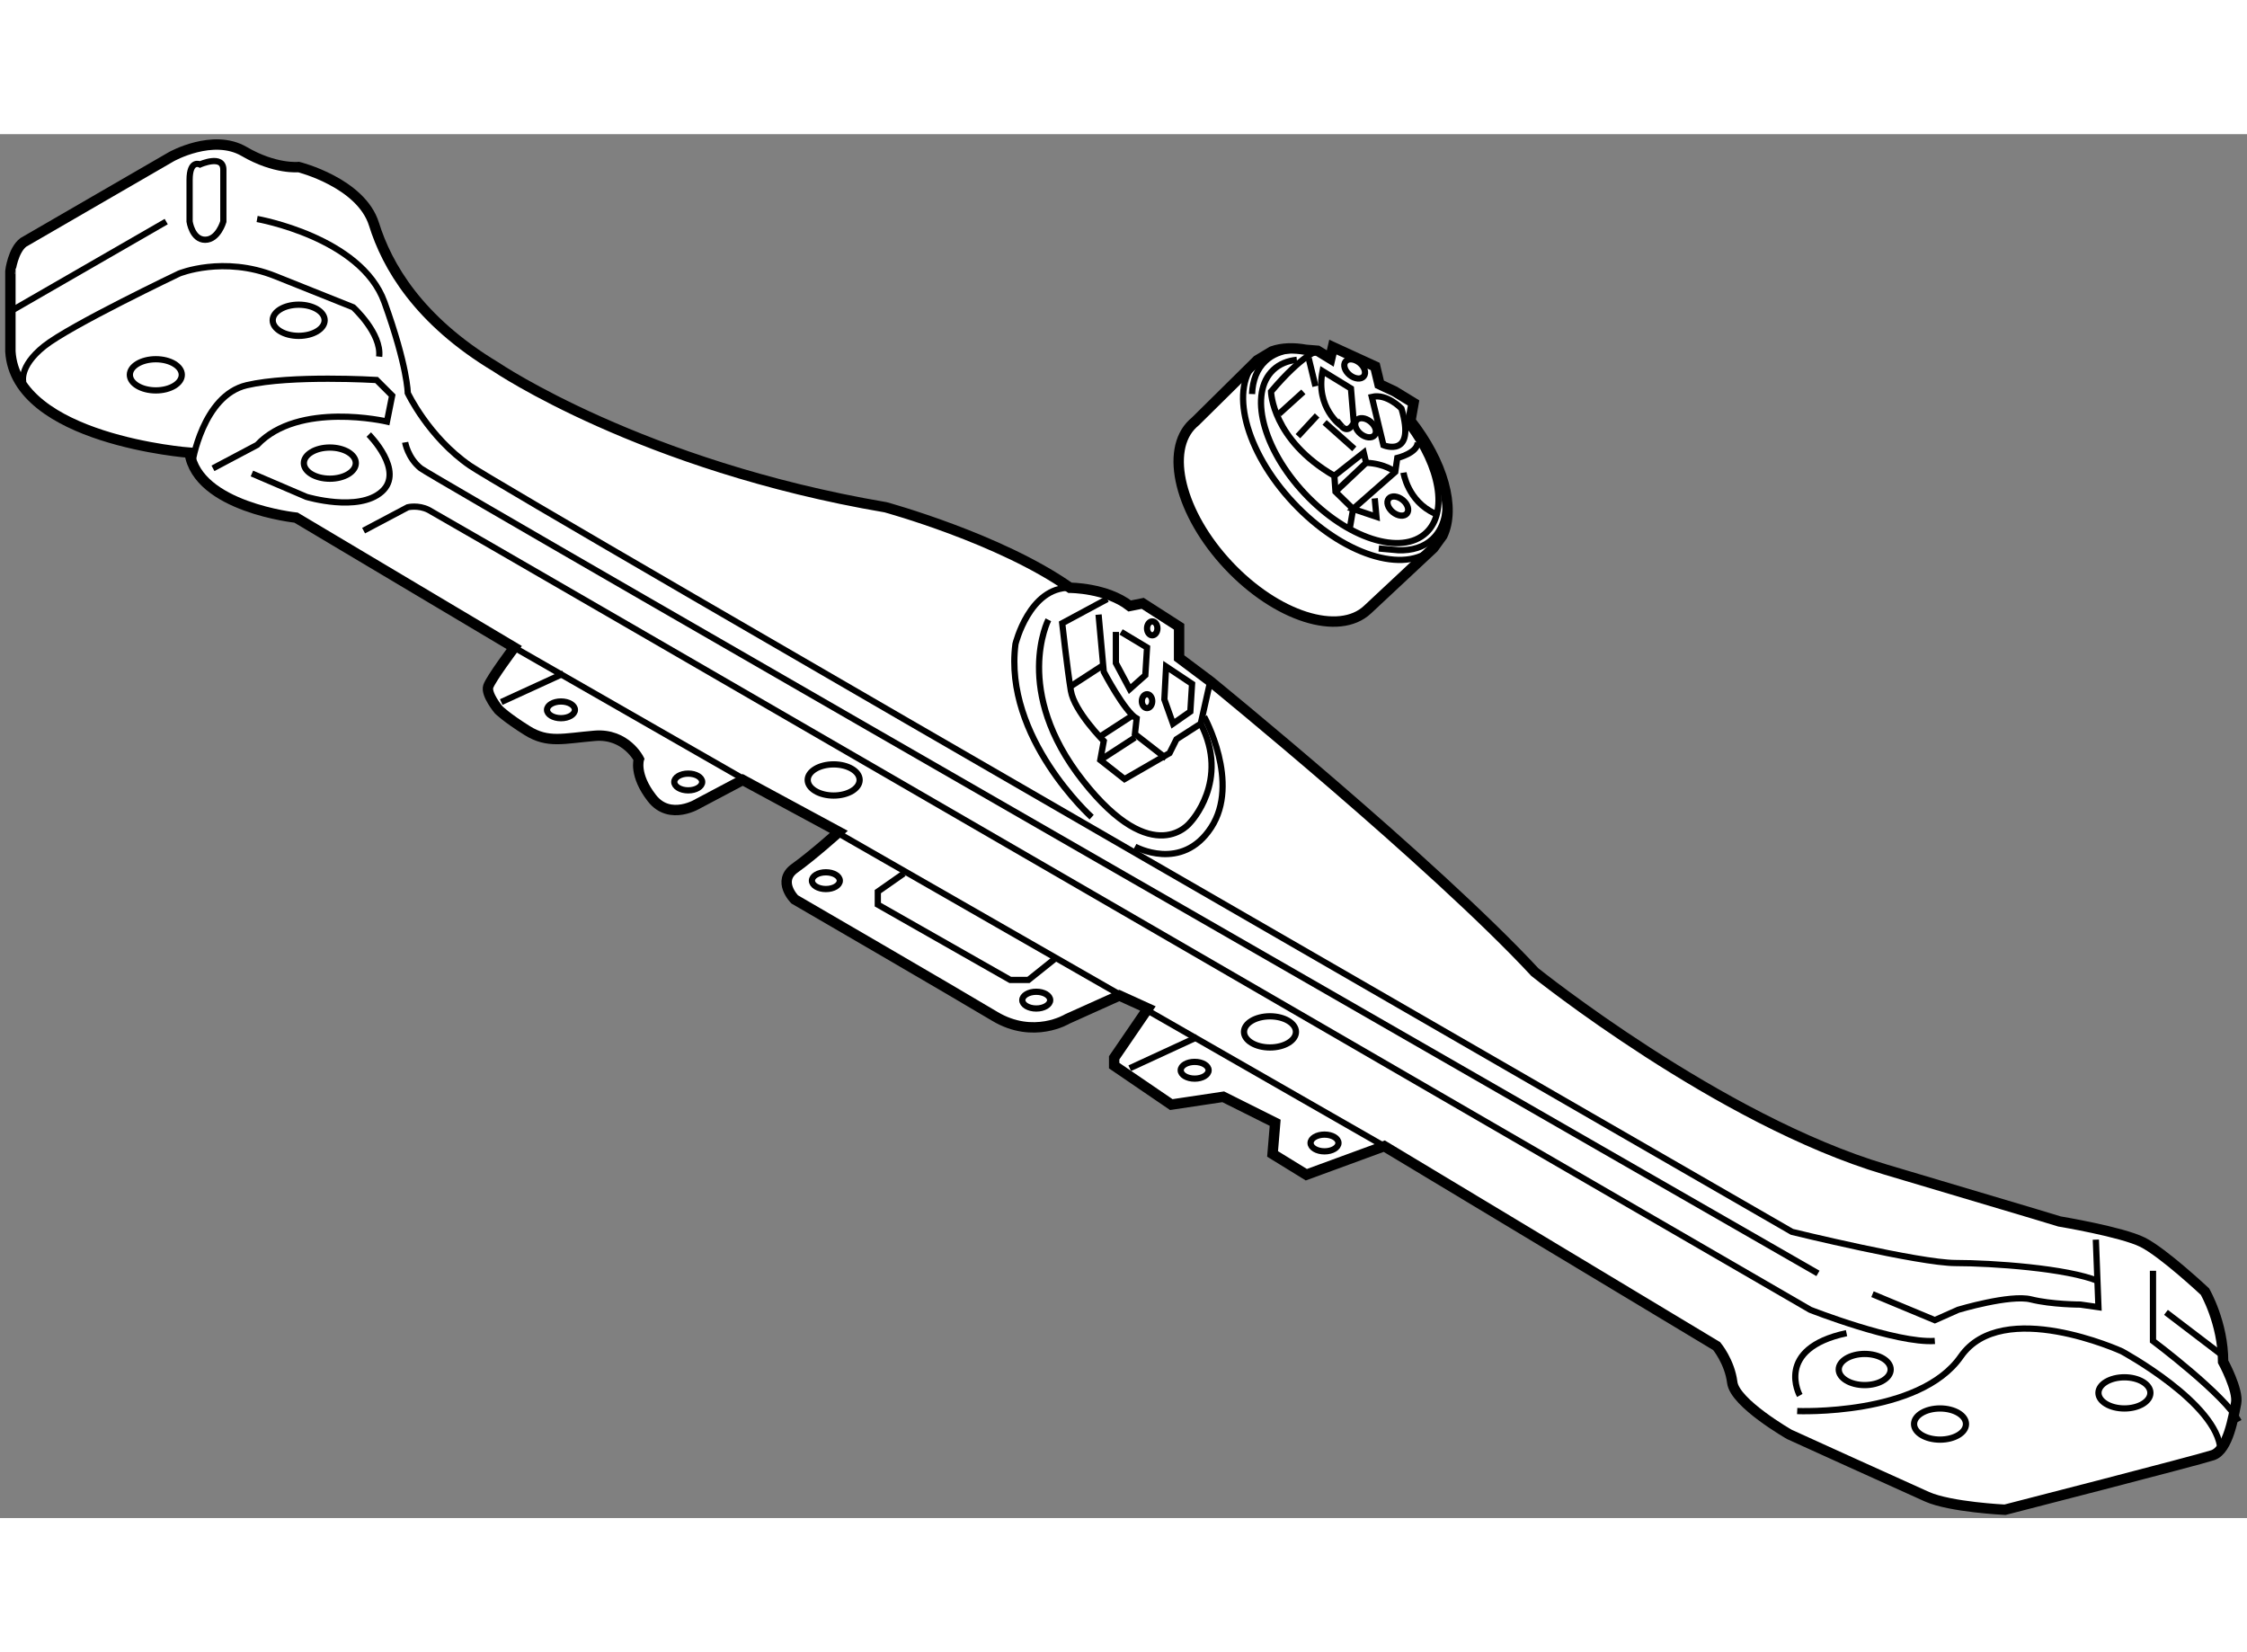 <?xml version="1.0" encoding="utf-8"?>
<!-- Generator: Adobe Illustrator 15.1.0, SVG Export Plug-In . SVG Version: 6.00 Build 0)  -->
<!DOCTYPE svg PUBLIC "-//W3C//DTD SVG 1.1//EN" "http://www.w3.org/Graphics/SVG/1.1/DTD/svg11.dtd">
<svg version="1.1" xmlns="http://www.w3.org/2000/svg" xmlns:xlink="http://www.w3.org/1999/xlink" x="0px" y="0px" width="244.8px"
	 height="180px" viewBox="3.238 74.412 108.15 66.608" enable-background="new 0 0 244.8 180" xml:space="preserve">
	
<rect x="3.238" y="74.412" width="108.15" height="66.608" fill="#808080" stroke="none"/>
	
<g><path fill="#FFFFFF" stroke="#000000" stroke-width="0.5" d="M4.363,79.62l7.125-4.125c0,0,2-1.125,3.5-0.25
			s2.625,0.75,2.625,0.75s3,0.75,3.625,2.75s2.125,4.625,5.875,6.875c0,0,7,4.75,18.75,6.75c0,0,5.5,1.5,8.875,3.875
			c0,0,1.75,0,2.875,0.875l0.625-0.125l1.75,1.125v1.5l1.5,1.125c0,0,10.75,8.75,15.625,14c0,0,8.875,7.125,16.875,9.5
			s8.375,2.5,8.375,2.5s3,0.5,4,1s3,2.375,3,2.375s0.875,1.5,0.875,3.375c0,0,0.75,1.375,0.625,2s-0.375,2.25-1.125,2.5
			s-10,2.625-10,2.625s-2.625-0.125-3.75-0.625s-6.625-3-6.625-3s-2.625-1.5-2.75-2.5s-0.75-1.75-0.75-1.75l-16-9.625l-3.75,1.375
			l-1.625-1l0.125-1.5l-2.5-1.25l-2.5,0.375l-2.75-1.875v-0.375l1.625-2.375l-1.375-0.625l-2.5,1.125c0,0-1.625,1-3.5-0.125
			s-9.625-5.625-9.625-5.625s-0.875-0.875,0-1.5s2.125-1.75,2.125-1.75l-4.625-2.5l-2.125,1.125c0,0-1.375,0.875-2.25-0.25
			s-0.625-1.875-0.625-1.875s-0.625-1.25-2.125-1.125s-2.25,0.375-3.25-0.25s-1.375-1-1.375-1s-0.625-0.75-0.5-1.125
			s1.25-1.875,1.25-1.875l-10.5-6.25c0,0-4.75-0.5-5.125-3.125c0,0-8.375-0.625-8.625-4.875v-3.875
			C3.738,80.995,3.863,79.995,4.363,79.62z"></path><path fill="none" stroke="#000000" stroke-width="0.3" d="M4.363,86.37c0,0-0.25-0.75,1-1.75s6.5-3.5,6.5-3.5
			s2.125-0.875,4.625,0.125s3.75,1.5,3.75,1.5s1.375,1.25,1.25,2.375"></path><path fill="none" stroke="#000000" stroke-width="0.3" d="M15.613,78.495c0,0,5,0.875,6.125,4s1.125,4.375,1.125,4.375
			s1,2.125,3,3.5s63.625,36.875,63.625,36.875s6.125,1.5,7.875,1.5s5.375,0.25,6.875,0.875"></path><path fill="none" stroke="#000000" stroke-width="0.3" d="M12.488,90.245c0,0,0.5-3.25,2.625-3.75s6.25-0.25,6.25-0.25l0.75,0.75
			l-0.25,1.25c0,0-4.25-1-6.25,1.125l-2.125,1.125"></path><path fill="none" stroke="#000000" stroke-width="0.3" d="M22.738,89.245c0,0,0.125,0.75,0.75,1.25s67.25,38.75,67.25,38.75"></path><path fill="none" stroke="#000000" stroke-width="0.3" d="M93.363,130.245l3,1.25l1.125-0.5c0,0,2.5-0.75,3.5-0.5
			s2.375,0.25,2.375,0.25l0.875,0.125l-0.125-3.25"></path><path fill="none" stroke="#000000" stroke-width="0.3" d="M106.863,129.12v3.375c0,0,3.5,2.625,4.125,3.875"></path><line fill="none" stroke="#000000" stroke-width="0.3" x1="107.488" y1="131.12" x2="110.113" y2="133.12"></line><path fill="none" stroke="#000000" stroke-width="0.3" d="M89.738,135.87c0,0,5.875,0.25,7.875-2.625s7.75-0.25,7.75-0.25
			s4.625,2.5,4.75,4.75"></path><path fill="none" stroke="#000000" stroke-width="0.3" d="M20.738,93.495l2.125-1.125c0,0,0.5-0.125,1,0.125s66.5,38.5,66.5,38.5
			s4.125,1.625,6,1.5"></path><path fill="none" stroke="#000000" stroke-width="0.3" d="M89.863,135.12c0,0-1.25-2.25,2.25-3"></path><line fill="none" stroke="#000000" stroke-width="0.3" x1="27.988" y1="99.12" x2="69.863" y2="123.12"></line><line fill="none" stroke="#000000" stroke-width="0.3" x1="57.613" y1="119.37" x2="60.863" y2="117.87"></line><line fill="none" stroke="#000000" stroke-width="0.3" x1="27.363" y1="101.745" x2="30.363" y2="100.37"></line><polyline fill="none" stroke="#000000" stroke-width="0.3" points="46.738,109.995 45.488,110.87 45.488,111.495 51.863,115.12 
			52.738,115.12 53.988,114.12 		"></polyline><line fill="none" stroke="#000000" stroke-width="0.3" x1="3.863" y1="82.87" x2="11.238" y2="78.62"></line><path fill="none" stroke="#000000" stroke-width="0.3" d="M13.988,76.12v2.5c0,0-0.25,0.875-0.875,0.875s-0.75-0.875-0.75-0.875
			s0-1,0-2s0.5-0.75,0.5-0.75S13.988,75.37,13.988,76.12z"></path><ellipse fill="none" stroke="#000000" stroke-width="0.3" cx="10.738" cy="85.995" rx="1.25" ry="0.75"></ellipse><ellipse fill="none" stroke="#000000" stroke-width="0.3" cx="17.613" cy="83.37" rx="1.25" ry="0.75"></ellipse><ellipse fill="none" stroke="#000000" stroke-width="0.3" cx="19.113" cy="90.245" rx="1.25" ry="0.75"></ellipse><ellipse fill="none" stroke="#000000" stroke-width="0.3" cx="43.363" cy="105.495" rx="1.25" ry="0.75"></ellipse><ellipse fill="none" stroke="#000000" stroke-width="0.3" cx="64.363" cy="117.62" rx="1.25" ry="0.75"></ellipse><ellipse fill="none" stroke="#000000" stroke-width="0.3" cx="30.238" cy="102.12" rx="0.671" ry="0.402"></ellipse><ellipse fill="none" stroke="#000000" stroke-width="0.3" cx="36.363" cy="105.592" rx="0.671" ry="0.403"></ellipse><ellipse fill="none" stroke="#000000" stroke-width="0.3" cx="42.988" cy="110.342" rx="0.671" ry="0.403"></ellipse><ellipse fill="none" stroke="#000000" stroke-width="0.3" cx="53.113" cy="116.092" rx="0.671" ry="0.403"></ellipse><ellipse fill="none" stroke="#000000" stroke-width="0.3" cx="60.738" cy="119.467" rx="0.671" ry="0.403"></ellipse><ellipse fill="none" stroke="#000000" stroke-width="0.3" cx="66.988" cy="122.967" rx="0.671" ry="0.403"></ellipse><ellipse fill="none" stroke="#000000" stroke-width="0.3" cx="92.988" cy="133.87" rx="1.25" ry="0.75"></ellipse><ellipse fill="none" stroke="#000000" stroke-width="0.3" cx="96.613" cy="136.495" rx="1.25" ry="0.75"></ellipse><ellipse fill="none" stroke="#000000" stroke-width="0.3" cx="105.488" cy="134.995" rx="1.25" ry="0.75"></ellipse><path fill="none" stroke="#000000" stroke-width="0.3" d="M15.363,90.745l2.625,1.125c0,0,2.5,0.75,3.625-0.25
			s-0.625-2.75-0.625-2.75"></path><path fill="none" stroke="#000000" stroke-width="0.3" d="M55.78,107.286c0,0-4.25-3.833-3.667-8.333c0,0,0.667-2.75,2.625-2.708"></path><path fill="none" stroke="#000000" stroke-width="0.3" d="M61.488,100.745l-0.458,2.041l-1.167,0.75l-0.333,0.667l-2.167,1.25
			l-1.167-0.917l0.167-0.916c0,0-1.416-1.417-1.583-2.417s-0.417-3.25-0.417-3.25l2.167-1.167"></path><path fill="none" stroke="#000000" stroke-width="0.3" d="M56.113,97.536l0.25,2.75c0,0,0.999,1.916,1.583,2.25l-0.083,0.75
			l1.5,1.167"></path><line fill="none" stroke="#000000" stroke-width="0.3" x1="56.196" y1="104.536" x2="57.863" y2="103.453"></line><line fill="none" stroke="#000000" stroke-width="0.3" x1="56.113" y1="103.453" x2="57.78" y2="102.37"></line><line fill="none" stroke="#000000" stroke-width="0.3" x1="54.696" y1="101.036" x2="56.363" y2="99.953"></line><path fill="none" stroke="#000000" stroke-width="0.3" d="M53.696,97.786c0,0-1.75,3.416,1.667,7.75s5.167,2,5.167,2
			s1.917-2,0.5-4.75"></path><path fill="none" stroke="#000000" stroke-width="0.3" d="M57.863,108.703c0,0,2.251,1.249,3.667-0.917s-0.334-5.333-0.334-5.333"></path><polyline fill="none" stroke="#000000" stroke-width="0.3" points="56.946,98.37 56.946,99.87 57.613,101.12 58.363,100.453 
			58.446,99.12 57.196,98.37 		"></polyline><polygon fill="none" stroke="#000000" stroke-width="0.3" points="59.363,100.036 59.28,101.62 59.696,102.786 60.53,102.203 
			60.613,100.87 		"></polygon><ellipse fill="none" stroke="#000000" stroke-width="0.3" cx="58.696" cy="98.198" rx="0.25" ry="0.335"></ellipse><ellipse fill="none" stroke="#000000" stroke-width="0.3" cx="58.446" cy="101.702" rx="0.25" ry="0.334"></ellipse></g>



	
<g><path fill="#FFFFFF" stroke="#000000" stroke-width="0.5" d="M72.229,94.331l-3.169,2.963c-1.379,1.295-4.379,0.341-6.7-2.132
			c-2.32-2.473-3.084-5.527-1.704-6.822c0.036-0.035,0.074-0.066,0.113-0.099l2.98-2.944l0.717-0.431
			c0.469-0.164,1.025-0.184,1.627-0.074l0.565,0.046l0.606,0.372l0.127-0.549l2.037,0.934l0.205,0.855l0.73,0.343l0.911,0.557
			l-0.151,0.859c1.567,1.993,2.172,4.194,1.54,5.522L72.229,94.331z"></path><path fill="none" stroke="#000000" stroke-width="0.3" d="M71.039,88.434c1.499,1.987,1.898,4.174,0.844,5.162
			c-1.197,1.125-3.815,0.281-5.848-1.885c-2.031-2.165-2.709-4.832-1.512-5.955c0.299-0.281,0.688-0.438,1.133-0.483"></path><path fill="none" stroke="#000000" stroke-width="0.3" d="M72.665,93.731c-0.108,0.228-0.254,0.429-0.436,0.6
			c-1.378,1.295-4.396,0.323-6.737-2.173c-2.342-2.495-3.121-5.566-1.742-6.861c0.205-0.192,0.447-0.335,0.717-0.431"></path><path fill="none" stroke="#000000" stroke-width="0.3" d="M63.501,86.921c0.023-0.65,0.232-1.204,0.645-1.591
			c0.327-0.307,0.751-0.479,1.238-0.528"></path><path fill="none" stroke="#000000" stroke-width="0.3" d="M72.685,91.07c0.299,1.178,0.156,2.213-0.498,2.828
			c-0.414,0.389-0.984,0.562-1.641,0.541l-0.948-0.085"></path><path fill="none" stroke="#000000" stroke-width="0.3" d="M66.659,84.838c0,0-0.734,0.177-2.245,1.965
			c0,0,0.041,2.319,3.047,4.055l0.055,0.764l0.848,0.831l-0.161,0.944"></path><path fill="none" stroke="#000000" stroke-width="0.3" d="M70.789,90.703c0,0,0.201,1.375,1.51,1.966"></path><line fill="none" stroke="#000000" stroke-width="0.3" x1="66.228" y1="85.201" x2="66.552" y2="86.546"></line><line fill="none" stroke="#000000" stroke-width="0.3" x1="66.992" y1="88.285" x2="68.421" y2="89.559"></line><line fill="none" stroke="#000000" stroke-width="0.3" x1="64.8" y1="87.873" x2="65.97" y2="86.815"></line><line fill="none" stroke="#000000" stroke-width="0.3" x1="65.708" y1="88.95" x2="66.632" y2="87.951"></line><polyline fill="none" stroke="#000000" stroke-width="0.3" points="67.46,90.857 68.749,89.84 68.875,89.74 68.992,90.229 
			67.515,91.621 		"></polyline><path fill="none" stroke="#000000" stroke-width="0.3" d="M68.992,90.229c0.916,0.039,1.4,0.439,1.4,0.439"></path><path fill="none" stroke="#000000" stroke-width="0.3" d="M66.894,85.816l1.366,0.837l0.138,1.648c0,0-0.248,0.577-0.611,0.147
			C67.787,88.449,66.542,87.584,66.894,85.816z"></path><path fill="none" stroke="#000000" stroke-width="0.3" d="M69.264,87.058l0.56,2.325c0,0,1.581,0.654,0.869-1.764
			C70.693,87.619,69.998,86.881,69.264,87.058z"></path><ellipse transform="matrix(0.632 -0.775 0.775 0.632 -41.283 84.543)" fill="none" stroke="#000000" stroke-width="0.3" cx="68.436" cy="85.769" rx="0.378" ry="0.566"></ellipse><ellipse transform="matrix(0.632 -0.775 0.775 0.632 -43.2 86.063)" fill="none" stroke="#000000" stroke-width="0.3" cx="68.961" cy="88.49" rx="0.377" ry="0.565"></ellipse><ellipse transform="matrix(0.632 -0.775 0.775 0.632 -45.549 88.655)" fill="none" stroke="#000000" stroke-width="0.3" cx="70.515" cy="92.257" rx="0.377" ry="0.566"></ellipse><path fill="none" stroke="#000000" stroke-width="0.3" d="M69.405,91.942l0.083,0.886l-1.125-0.376l2.029-1.783l0.098-0.671
			c0,0,0.979-0.235,0.982-0.754"></path></g>


</svg>